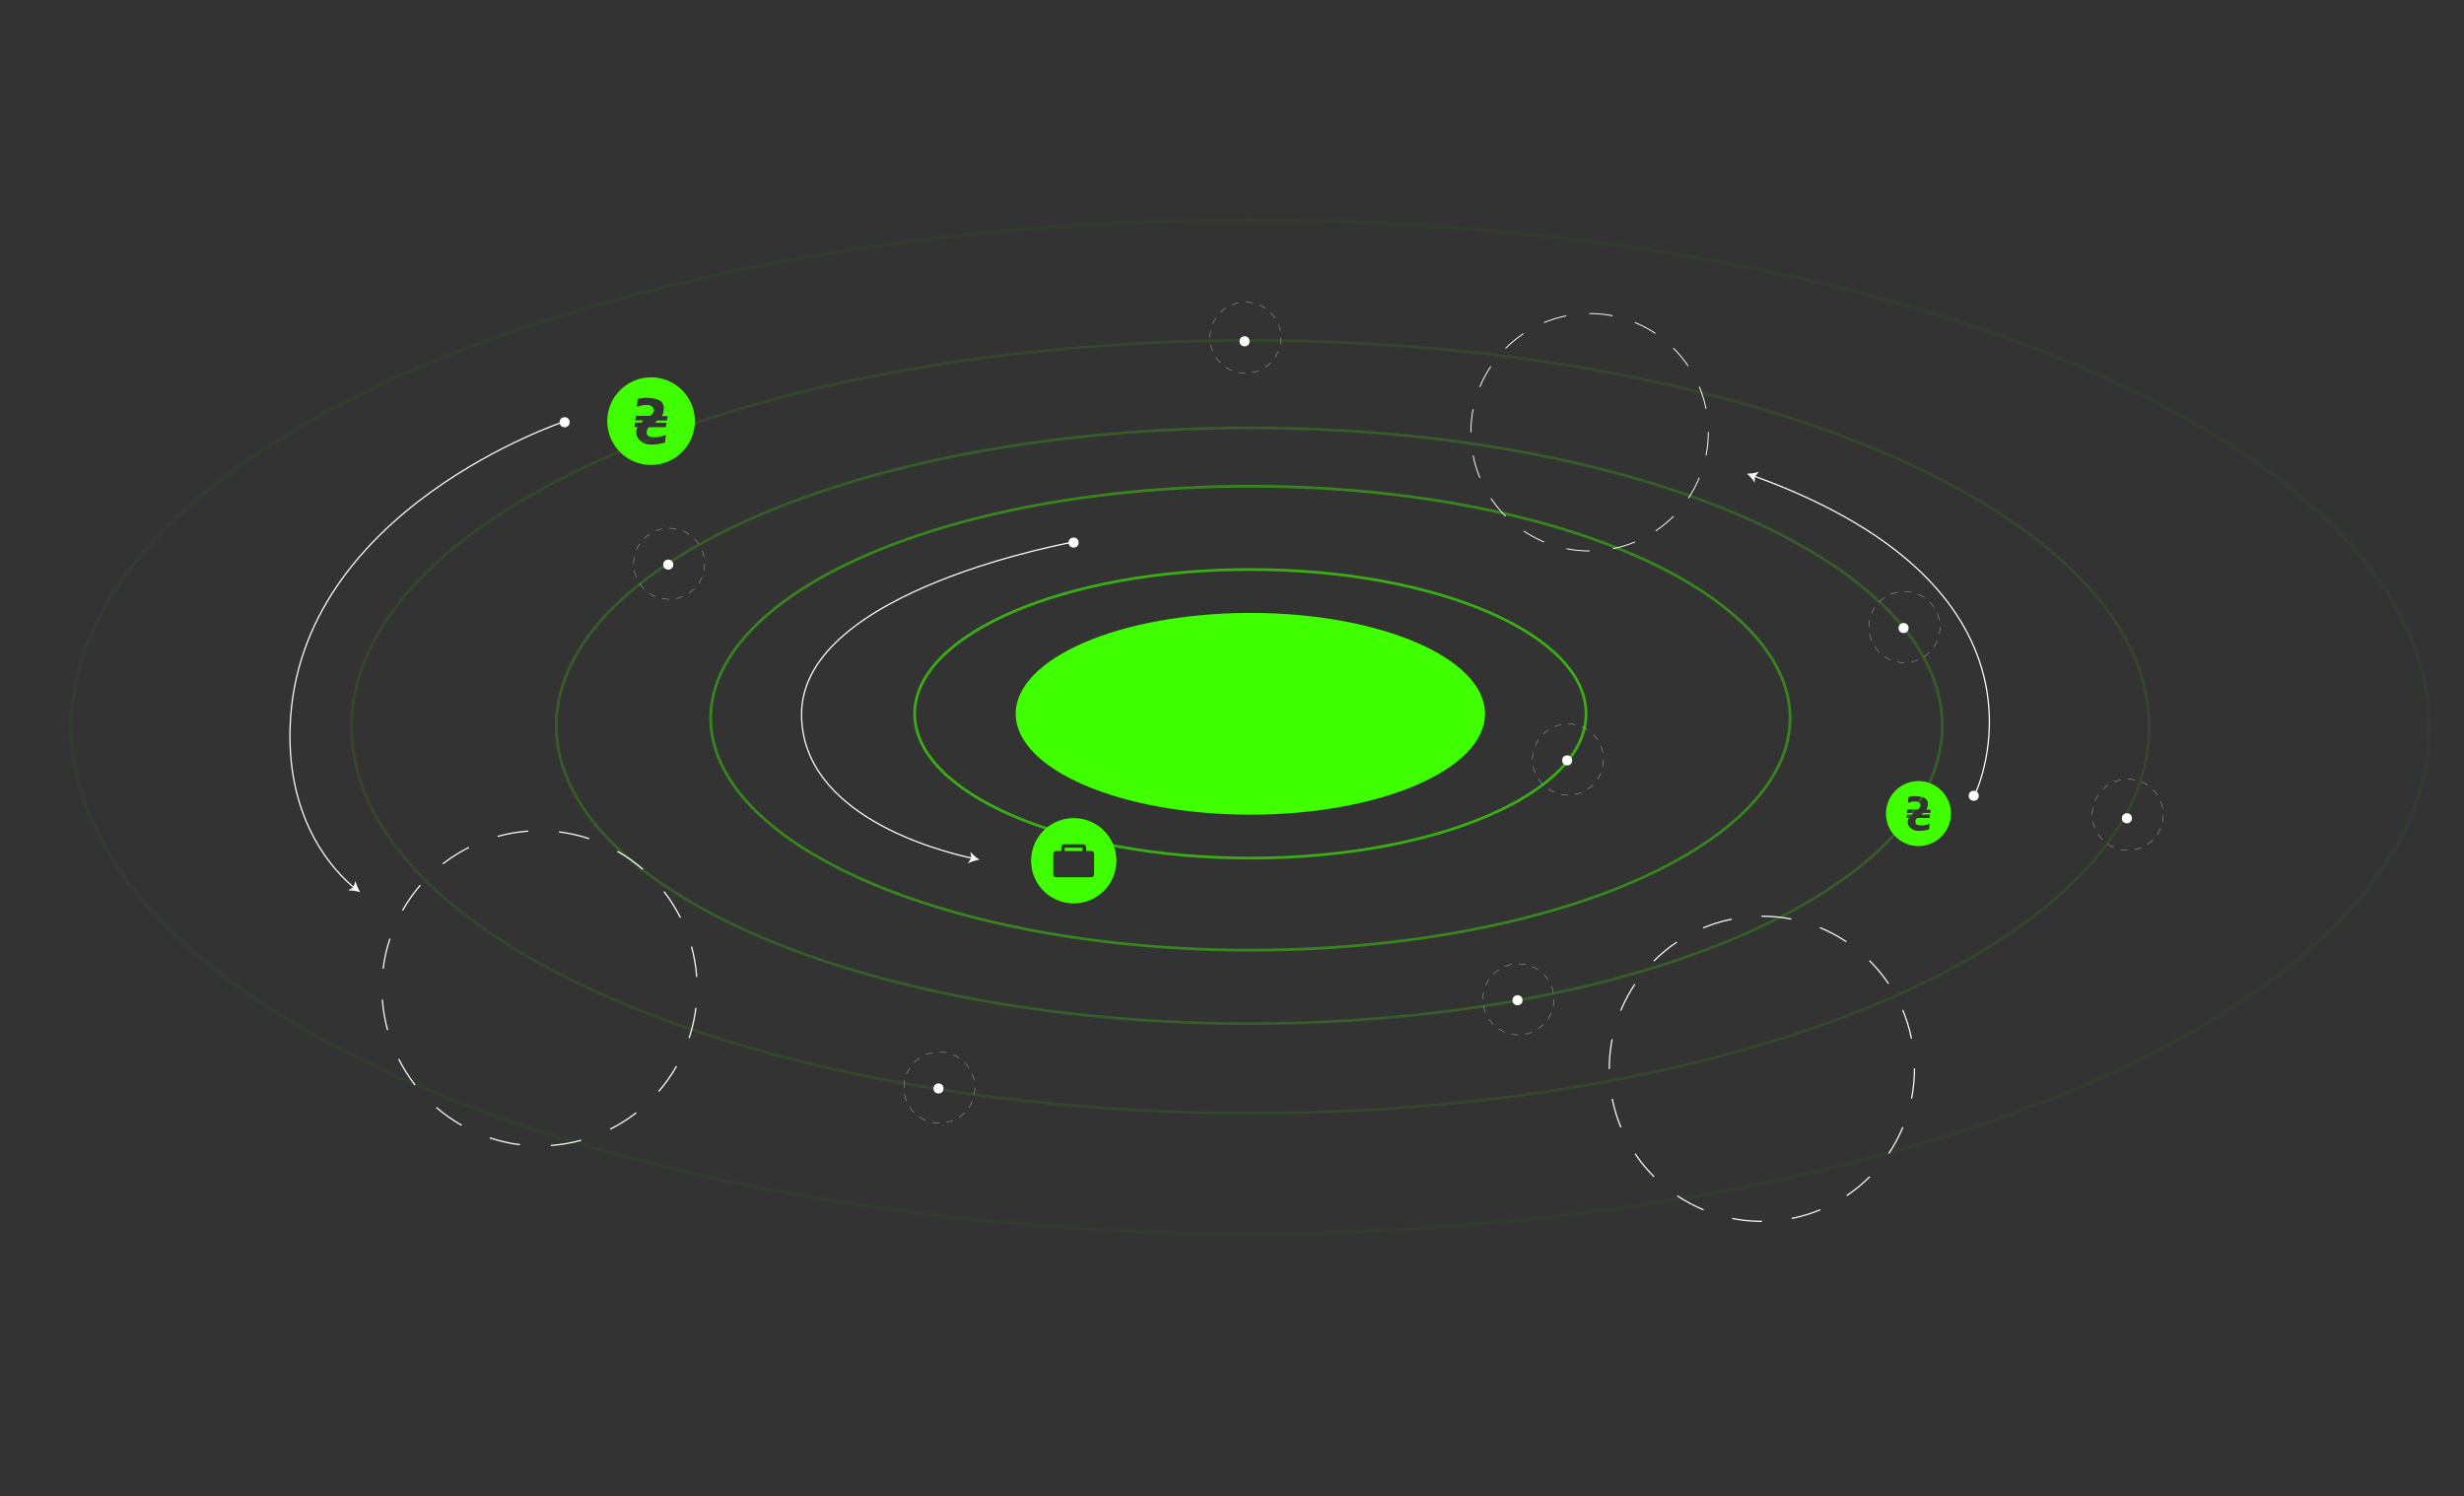 <?xml version="1.0" encoding="UTF-8"?> <svg xmlns="http://www.w3.org/2000/svg" id="Layer_1" data-name="Layer 1" viewBox="0 0 793.98 482.21"><rect x="0" y="0" width="793.98" height="482.21" fill="#333333" stroke="none"/> <defs> <style>.cls-1,.cls-10,.cls-11,.cls-12,.cls-13,.cls-2,.cls-3,.cls-4,.cls-5,.cls-6,.cls-8{fill:none;}.cls-2,.cls-3,.cls-4,.cls-5,.cls-6{stroke:#40ff00;}.cls-10,.cls-11,.cls-12,.cls-13,.cls-2,.cls-3,.cls-4,.cls-5,.cls-6,.cls-8{stroke-miterlimit:10;}.cls-2,.cls-3,.cls-5,.cls-6{stroke-width:0.89px;}.cls-2{opacity:0.2;}.cls-3{opacity:0.1;}.cls-4{stroke-width:1.17px;opacity:0.04;}.cls-5{opacity:0.4;}.cls-6{opacity:0.6;}.cls-7{fill:#40ff00;}.cls-10,.cls-11,.cls-12,.cls-13,.cls-8{stroke:#fff;}.cls-8{stroke-width:0.4px;}.cls-9{fill:#fff;}.cls-10{stroke-width:0.39px;stroke-dasharray:9.65 9.65;}.cls-11{stroke-width:0.3px;stroke-dasharray:7.51 7.51;}.cls-12{stroke-width:0.4px;stroke-dasharray:9.97 9.97;}.cls-13{stroke-width:0.09px;stroke-dasharray:2.25 2.25;}</style> </defs> <rect class="cls-1" x="76.91" y="46.39" width="641.49" height="390.23"></rect> <rect class="cls-1" x="76.91" y="46.39" width="641.49" height="390.23"></rect> <rect class="cls-1" x="76.91" y="46.39" width="641.49" height="390.23"></rect> <rect class="cls-1" x="76.91" y="46.39" width="641.49" height="390.23"></rect> <ellipse class="cls-2" cx="402.56" cy="233.88" rx="223.3" ry="96"></ellipse> <ellipse class="cls-3" cx="402.91" cy="234.23" rx="289.64" ry="124.52"></ellipse> <ellipse class="cls-4" cx="402.91" cy="234.23" rx="379.91" ry="163.33"></ellipse> <ellipse class="cls-5" cx="402.91" cy="231.45" rx="173.91" ry="74.76"></ellipse> <ellipse class="cls-6" cx="402.91" cy="230.03" rx="108.17" ry="46.5"></ellipse> <ellipse class="cls-7" cx="402.91" cy="230.03" rx="75.62" ry="32.51"></ellipse> <path class="cls-7" d="M209.8,121.6a14.12,14.12,0,1,0,14.12,14.12A14.12,14.12,0,0,0,209.8,121.6Zm5.08,13.9h-3.12l-.72.72h3.76l-.24,1.44h-5.44a2.19,2.19,0,0,0-.56,2.48c.72,1.28,5,.72,6-.08l-.24,2.56s-5,1.44-7.2,0-2.48-3-1.68-5h-1l.24-1.44h2s.4-.48.64-.72h-2.64L205,134h4.48s1.68-1,1.12-2.24-1.52-1.36-3.36-1.2a17.11,17.11,0,0,0-2,.56l.24-2.56a11.3,11.3,0,0,1,6.48.24c3.36,1.2,1.36,5.28,1.36,5.28h1.84Z"></path> <path class="cls-7" d="M346,263.65a13.74,13.74,0,1,0,13.74,13.73A13.73,13.73,0,0,0,346,263.65Zm6.54,18.14a.89.89,0,0,1-.85.91H340.32a.9.9,0,0,1-.91-.91v-6.62a.9.9,0,0,1,.91-.91H342c0-.75-.21-2.19,1-2.19h6c1.17,0,1,1.44,1,2.19,1.12,0,2.56-.27,2.56.91Z"></path> <rect class="cls-7" x="343.1" y="273.19" width="5.71" height="1.07"></rect> <path class="cls-7" d="M618.19,251.72a10.47,10.47,0,1,0,10.47,10.47A10.47,10.47,0,0,0,618.19,251.72ZM622,262h-2.31l-.54.53h2.79l-.18,1.07h-4a1.63,1.63,0,0,0-.42,1.84c.54.95,3.74.53,4.45-.06l-.18,1.9s-3.73,1.07-5.34,0-1.83-2.25-1.24-3.68h-.71l.18-1.07h1.48s.29-.35.47-.53h-2l.17-1.13h3.33s1.24-.77.83-1.66-1.13-1-2.5-.89a12.84,12.84,0,0,0-1.48.42l.18-1.9a8.37,8.37,0,0,1,4.8.18c2.5.89,1,3.91,1,3.91h1.37Z"></path> <path class="cls-8" d="M347.16,174.44s-88.87,15.35-88.87,55.75c0,32.6,44.13,44.06,55,46.39"></path> <path class="cls-9" d="M315.65,277.05a12.26,12.26,0,0,0-3.76,1.2L313,276.5l-.3-2A12,12,0,0,0,315.65,277.05Z"></path> <path class="cls-8" d="M182.35,135.66S95.9,163.94,93.48,234.23c-1.08,31.28,15,47.23,20.67,51.86"></path> <path class="cls-9" d="M116.1,287.55a12.07,12.07,0,0,0-3.91-.6l1.73-1.09.63-1.95A12.23,12.23,0,0,0,116.1,287.55Z"></path> <path class="cls-8" d="M636.4,256s31.85-65.28-71.22-102.59"></path> <path class="cls-9" d="M562.88,152.63a12.39,12.39,0,0,0,3.91-.59l-1.33,1.56,0,2A12.37,12.37,0,0,0,562.88,152.63Z"></path> <circle class="cls-10" cx="567.73" cy="344.43" r="49.17"></circle> <circle class="cls-11" cx="512.22" cy="139.3" r="38.26"></circle> <circle class="cls-12" cx="173.86" cy="318.49" r="50.78" transform="translate(-188.94 312.03) rotate(-60.35)"></circle> <circle class="cls-13" cx="215.62" cy="181.67" r="11.45"></circle> <circle class="cls-13" cx="401.32" cy="108.81" r="11.45"></circle> <path class="cls-13" d="M291.25,350.48a11.45,11.45,0,1,1,11.45,11.44A11.45,11.45,0,0,1,291.25,350.48Z"></path> <circle class="cls-13" cx="489.28" cy="322.05" r="11.45"></circle> <path class="cls-13" d="M674.19,262.52A11.45,11.45,0,1,1,685.64,274,11.45,11.45,0,0,1,674.19,262.52Z"></path> <path class="cls-13" d="M602.22,202.1a11.45,11.45,0,1,1,11.45,11.45A11.45,11.45,0,0,1,602.22,202.1Z"></path> <circle class="cls-13" cx="505.27" cy="244.75" r="11.45"></circle> <circle class="cls-9" cx="181.94" cy="136.07" r="1.62"></circle> <circle class="cls-9" cx="345.95" cy="174.85" r="1.62"></circle> <circle class="cls-9" cx="401.04" cy="109.99" r="1.62"></circle> <circle class="cls-9" cx="215.34" cy="181.95" r="1.62"></circle> <circle class="cls-9" cx="302.42" cy="350.77" r="1.62"></circle> <circle class="cls-9" cx="489" cy="322.34" r="1.62"></circle> <circle class="cls-9" cx="504.99" cy="245.04" r="1.62"></circle> <circle class="cls-9" cx="613.39" cy="202.39" r="1.62"></circle> <circle class="cls-9" cx="685.36" cy="263.7" r="1.62"></circle> <circle class="cls-9" cx="636" cy="256.45" r="1.62"></circle> </svg> 